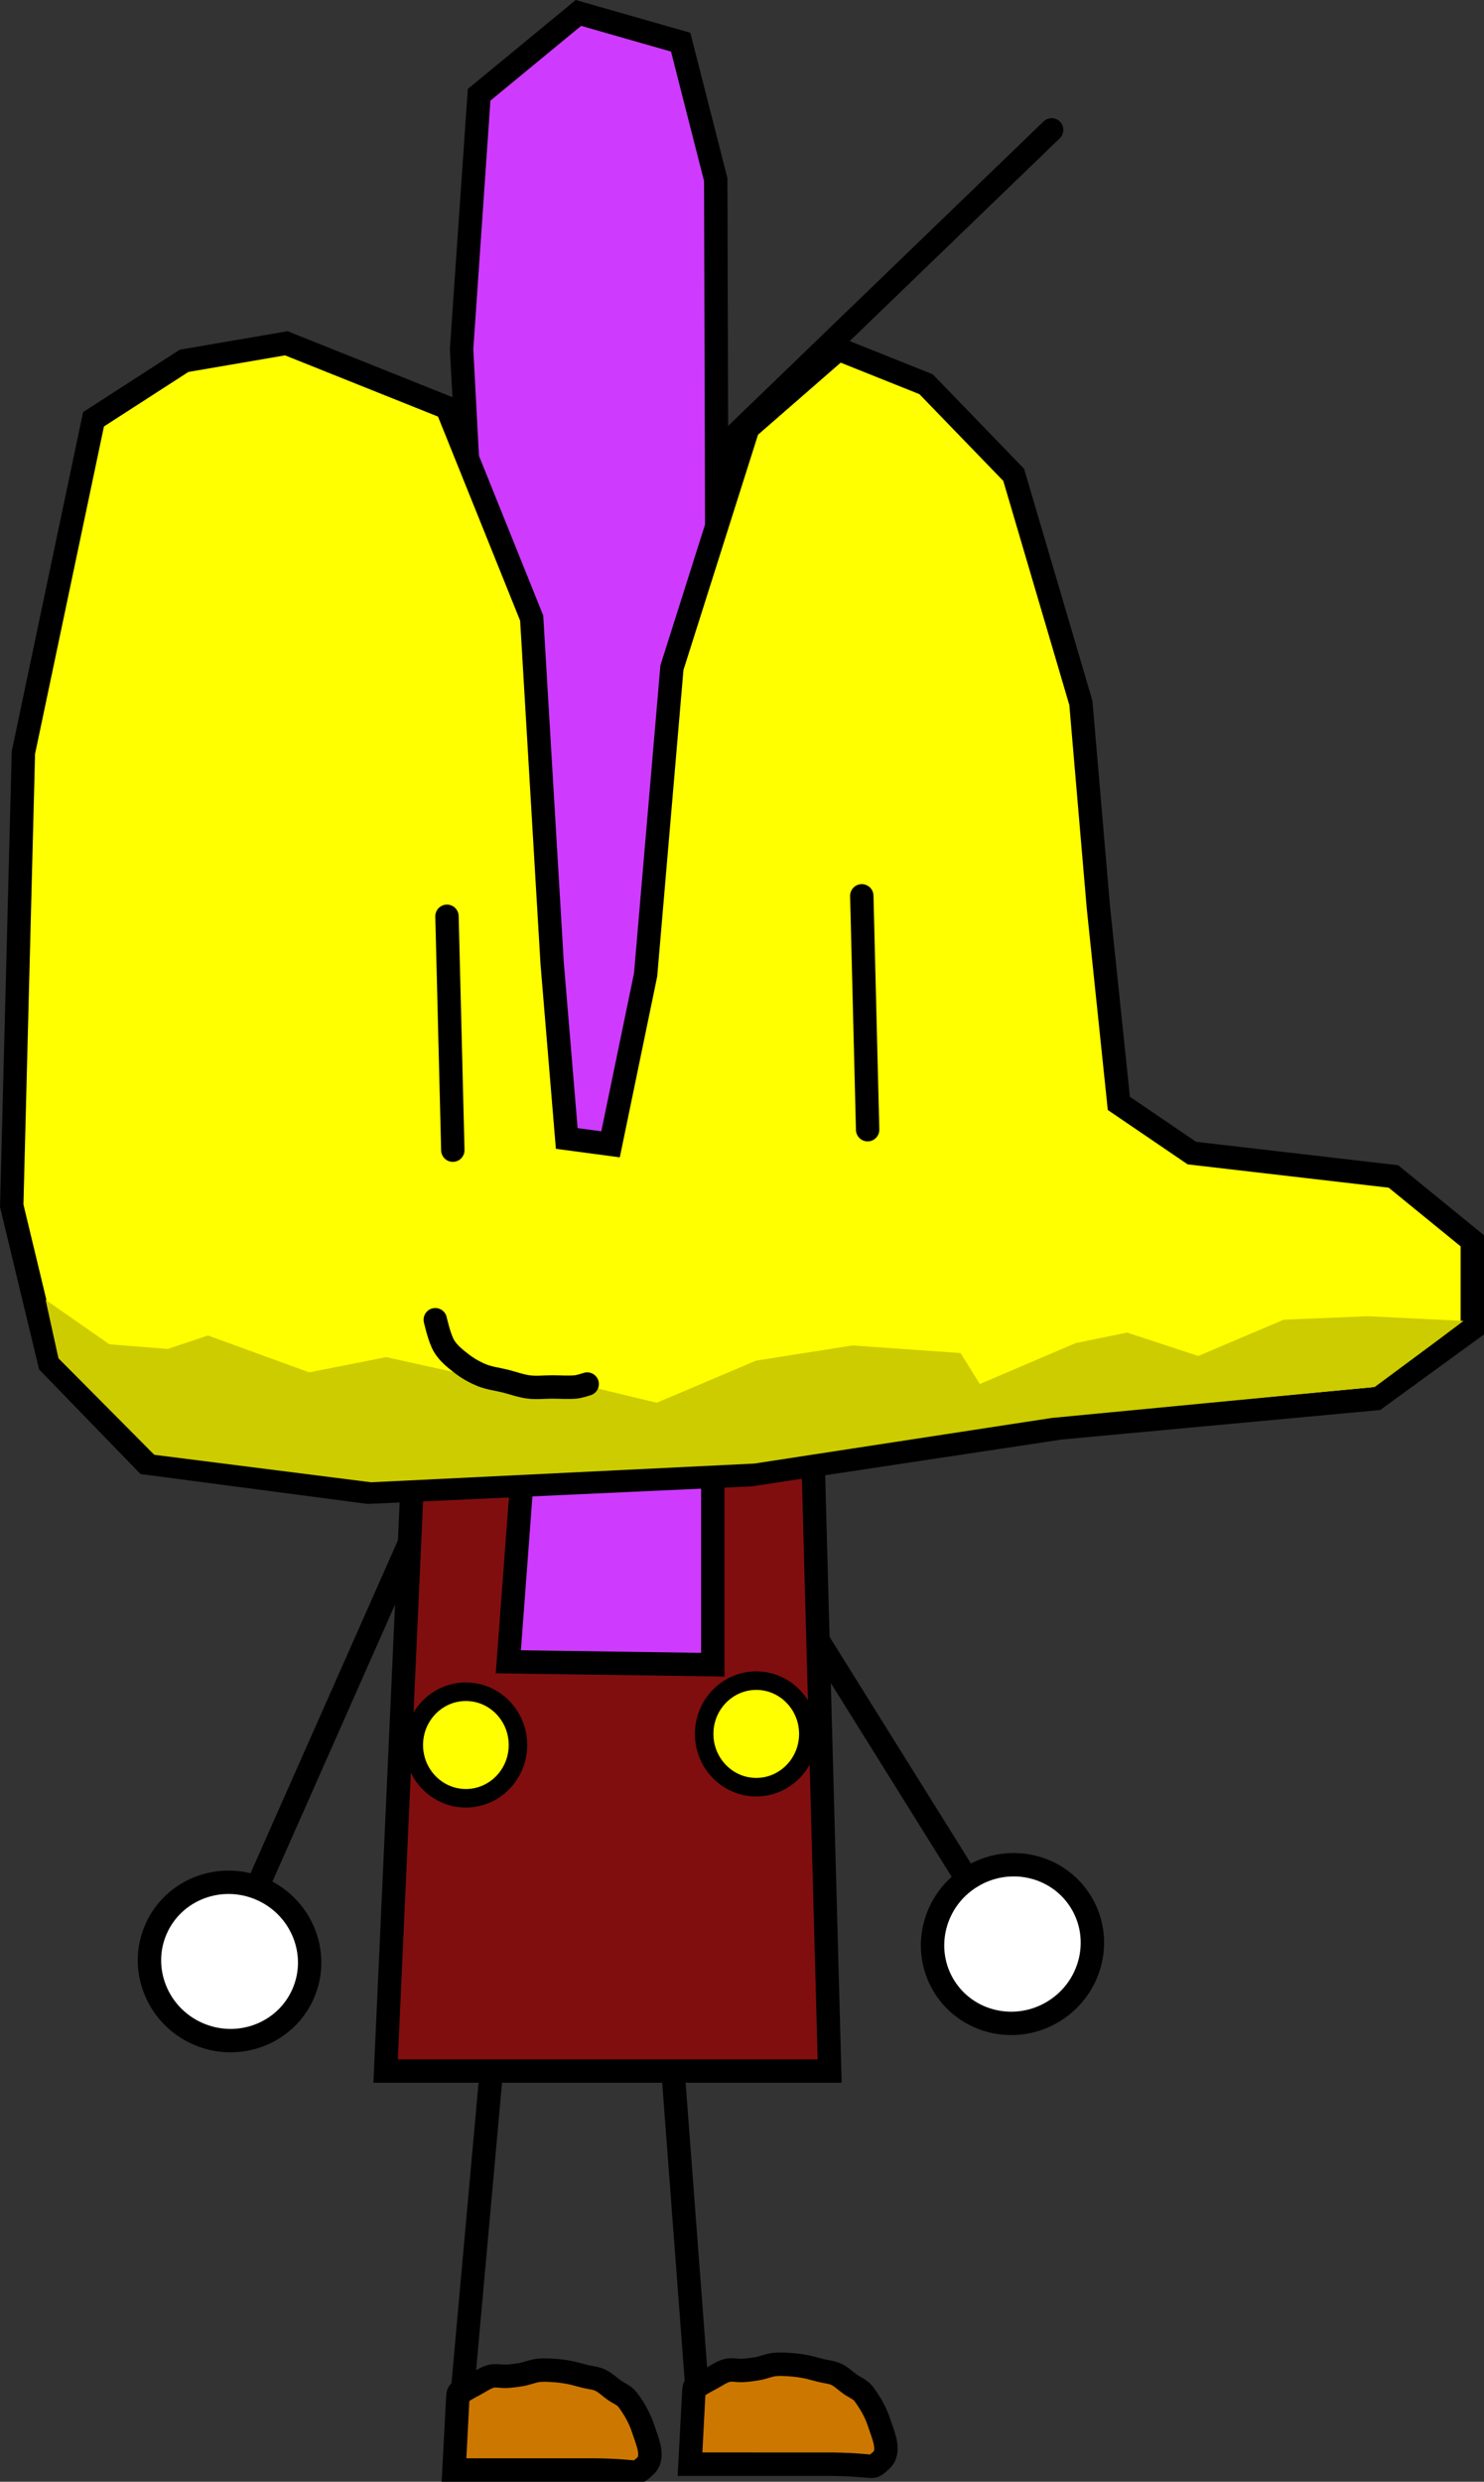 <svg version="1.1" xmlns="http://www.w3.org/2000/svg" xmlns:xlink="http://www.w3.org/1999/xlink" width="127.003" height="212.226" viewBox="0,0,127.003,212.226"><rect x="0" y="0" width="127.003" height="212.226" fill="#333333" stroke="none"/><g transform="translate(-176.997,-74.394)"><g data-paper-data="{&quot;isPaintingLayer&quot;:true}" fill-rule="nonzero" stroke-linejoin="miter" stroke-miterlimit="10" stroke-dasharray="" stroke-dashoffset="0" style="mix-blend-mode: normal"><g data-paper-data="{&quot;index&quot;:null}" stroke="#000000"><g stroke-linecap="round"><path d="M216.5,285.25l-0.25,-2.75l3,-33.25" fill="none" stroke-width="2"/><path d="M215.85,285.618l0.334,-6.345c0.061,-0.507 0.203,-0.246 0.334,-0.334c0.373,-0.248 0.773,-0.457 1.169,-0.668c0.439,-0.234 0.854,-0.547 1.336,-0.668c0.431,-0.108 0.892,0.028 1.336,0c0.448,-0.028 0.895,-0.084 1.336,-0.167c0.451,-0.085 0.881,-0.277 1.336,-0.334c0.442,-0.056 0.892,-0.028 1.336,0c0.448,0.028 0.895,0.084 1.336,0.167c0.451,0.085 0.891,0.223 1.336,0.334c0.445,0.111 0.92,0.14 1.336,0.334c0.433,0.202 0.779,0.557 1.169,0.835c0.39,0.278 0.882,0.452 1.169,0.835c0.567,0.756 1.047,1.607 1.336,2.505c0.31,0.967 1.015,2.418 0.167,3.173c-1.001,0.863 -0.078,0.392 -4.175,0.334z" fill="#cc7700" stroke-width="2.004"/></g><g stroke-width="2" stroke-linecap="round"><path d="M242.031,206.708l23.034,36.901" fill="none"/><path d="M260.072,234.914c1.609,-1.004 3.468,-1.273 5.17,-0.895c1.703,0.377 3.25,1.402 4.236,2.981c0.986,1.579 1.226,3.419 0.817,5.115c-0.408,1.695 -1.466,3.247 -3.075,4.251c-1.609,1.004 -3.468,1.273 -5.17,0.895c-1.703,-0.377 -3.25,-1.402 -4.236,-2.981c-0.986,-1.58 -1.227,-3.419 -0.818,-5.115c0.408,-1.695 1.466,-3.247 3.075,-4.251z" fill="#ffffff"/></g><g stroke-width="2" stroke-linecap="round"><path d="M212.57,205.155l-17.618,39.772" fill="none"/><path d="M199.377,235.956c1.734,0.768 3,2.156 3.642,3.777c0.643,1.622 0.664,3.477 -0.09,5.179c-0.754,1.702 -2.142,2.934 -3.775,3.547c-1.632,0.613 -3.51,0.608 -5.245,-0.16c-1.734,-0.768 -3,-2.156 -3.642,-3.777c-0.643,-1.621 -0.664,-3.477 0.09,-5.179c0.754,-1.702 2.142,-2.934 3.775,-3.547c1.632,-0.613 3.51,-0.608 5.245,0.16z" fill="#ffffff"/></g><g stroke-linecap="round"><path d="M234.5,250.25l2.25,29.75v3.75" fill="none" stroke-width="2"/><path d="M236.05,285.118l0.334,-6.345c0.061,-0.507 0.203,-0.246 0.334,-0.334c0.373,-0.248 0.773,-0.457 1.169,-0.668c0.439,-0.234 0.854,-0.547 1.336,-0.668c0.431,-0.108 0.892,0.028 1.336,0c0.448,-0.028 0.895,-0.084 1.336,-0.167c0.451,-0.085 0.881,-0.277 1.336,-0.334c0.442,-0.056 0.892,-0.028 1.336,0c0.448,0.028 0.895,0.084 1.336,0.167c0.451,0.085 0.891,0.223 1.336,0.334c0.445,0.111 0.92,0.14 1.336,0.334c0.433,0.202 0.779,0.557 1.169,0.835c0.39,0.278 0.882,0.452 1.169,0.835c0.567,0.756 1.047,1.607 1.336,2.505c0.31,0.967 1.015,2.418 0.167,3.173c-1.001,0.863 -0.078,0.392 -4.175,0.334z" fill="#cc7700" stroke-width="2.004"/></g><g><path d="M212.5,196.25h34l1.5,55.25h-38z" fill="#810e0e" stroke-width="2" stroke-linecap="round"/><path d="M238,216.75l-17.5,-0.25l1.5,-20l16,-0.25z" fill="#ce3bff" stroke-width="2" stroke-linecap="round"/><path d="M216.868,219.063c1.23,0 2.344,0.51 3.151,1.335c0.807,0.825 1.307,1.964 1.307,3.221c0,1.257 -0.499,2.396 -1.307,3.221c-0.807,0.825 -1.921,1.335 -3.151,1.335c-1.23,0 -2.344,-0.51 -3.151,-1.335c-0.807,-0.825 -1.307,-1.964 -1.307,-3.221c0,-1.257 0.499,-2.396 1.307,-3.221c0.807,-0.825 1.921,-1.335 3.151,-1.335z" fill="#ffff00" stroke-width="1.585" stroke-linecap="butt"/><path d="M241.718,218.113c1.23,0 2.344,0.51 3.151,1.335c0.807,0.825 1.307,1.964 1.307,3.221c0,1.257 -0.499,2.396 -1.307,3.221c-0.807,0.825 -1.921,1.335 -3.151,1.335c-1.23,0 -2.344,-0.51 -3.151,-1.335c-0.807,-0.825 -1.307,-1.964 -1.307,-3.221c0,-1.257 0.499,-2.396 1.307,-3.221c0.807,-0.825 1.921,-1.335 3.151,-1.335z" fill="#ffff00" stroke-width="1.585" stroke-linecap="butt"/></g></g><g data-paper-data="{&quot;index&quot;:null}" stroke-linecap="round"><g stroke="#000000" stroke-width="2"><path d="M238.5,176l-18.25,-1.25l-3.75,-70.5l1.5,-21.75l8.5,-7l8.75,2.5l3,11.75z" fill="#ce3bff"/><path d="M238.75,112.75l28.25,-27.25" fill="none"/></g><g><g><path d="M189.5,199.5l-8.25,-8.5l-3.25,-13.5l1,-38.75l6,-28.5l7.75,-5l8.75,-1.5l13.75,5.5l7.25,18l1.75,29.5l1.25,15l3.75,0.5l3,-14.5l2.25,-26.25l6.5,-20.5l7.75,-6.75l7.5,3l7.5,7.75l5.75,19.5l1.5,17.5l1.75,16.75l6.25,4.25l17.25,2l6.75,5.5v7.5l-8.25,6l-27,2.5l-26.5,4l-32.75,1.5z" fill="#ffff00" stroke="#000000" stroke-width="2"/><path d="M182,190.55l-1.1,-5l5.45,3.8l5,0.4l3.45,-1.15l8.65,3.15l6.6,-1.3l8.15,1.8l8.35,0.5l6.65,1.6l8.5,-3.6l8.25,-1.3l9.25,0.65l1.65,2.65l8.2,-3.5l4.4,-0.9l6.1,2l7.3,-3.1l7.2,-0.3l8.2,0.4l-2.4,1.8l-5.2,3.85l-27.65,2.65l-25.45,3.9l-32.8,1.6l-18.55,-2.35z" fill="#cccc00" stroke="none" stroke-width="1"/></g><g fill="none" stroke="#000000" stroke-width="2"><path d="M250.75,151l0.5,20"/><path d="M215.75,172.75l-0.5,-20"/><path d="M227.25,192.75c0,0 -0.658,0.221 -1,0.25c-0.664,0.055 -1.334,0 -2,0c-0.666,0 -1.339,0.083 -2,0c-0.681,-0.085 -1.334,-0.333 -2,-0.5c-0.666,-0.167 -1.363,-0.245 -2,-0.5c-0.623,-0.249 -1.218,-0.591 -1.75,-1c-0.56,-0.431 -1.137,-0.894 -1.5,-1.5c-0.406,-0.677 -0.75,-2.25 -0.75,-2.25"/></g></g></g></g></g></svg>